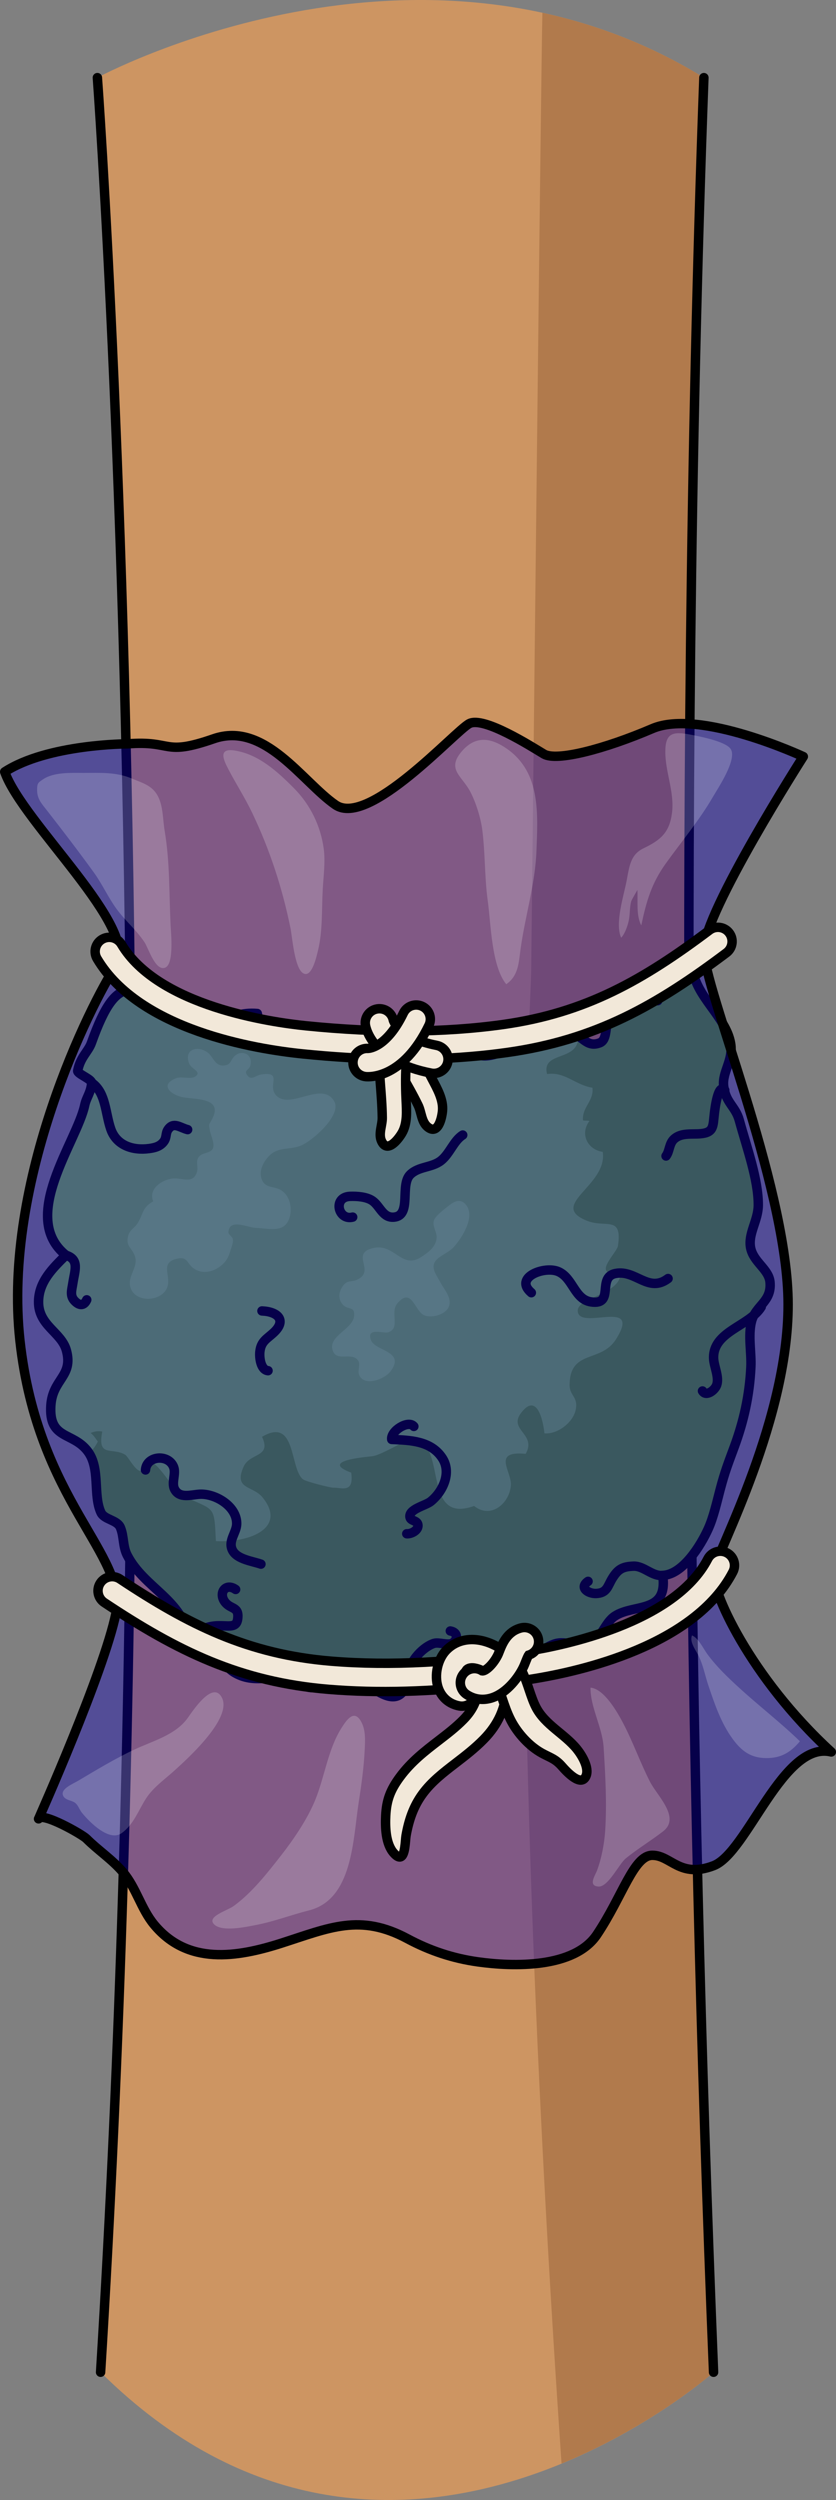 <?xml version="1.0" encoding="utf-8"?>
<!-- Generator: Adobe Illustrator 16.0.0, SVG Export Plug-In . SVG Version: 6.00 Build 0)  -->
<!DOCTYPE svg PUBLIC "-//W3C//DTD SVG 1.1//EN" "http://www.w3.org/Graphics/SVG/1.1/DTD/svg11.dtd">
<svg version="1.1" id="Layer_1" xmlns="http://www.w3.org/2000/svg" xmlns:xlink="http://www.w3.org/1999/xlink" x="0px" y="0px"
	 width="88.679px" height="265.187px" viewBox="0 0 88.679 265.187" enable-background="new 0 0 88.679 265.187"
	 xml:space="preserve">
<rect x="0" y="0" width="88.679" height="265.187" fill="#808080" stroke="none"/>
<g>
	<g>
		<path fill="#CD9562" d="M46.176,156.697c-11.344,0.639-23.257-2.29-32.257-9.407c-0.099,31.698-0.965,67.333-3.248,104.344
			c30.799,30.493,65.021,0,65.021,0s-1.906-43.963-2.467-103.357C65.289,153.514,55.505,156.172,46.176,156.697z"/>
		<path fill="#B17A4C" d="M55.537,155.45c-0.003,23.828,0.801,58.914,4.029,105.874c9.734-4.006,16.125-9.69,16.125-9.69
			s-1.906-43.963-2.467-103.357C67.925,151.774,61.804,154.124,55.537,155.45z"/>
		<ellipse fill="#B17A4C" cx="43.627" cy="147.138" rx="29.708" ry="13.196"/>
		
			<ellipse fill="none" stroke="#000000" stroke-linecap="round" stroke-linejoin="round" stroke-miterlimit="10" cx="43.627" cy="147.138" rx="29.708" ry="13.196"/>
		<path fill="#F7BE60" d="M18.057,122.114v23.421c0,6.274,11.448,11.358,25.57,11.358c14.124,0,25.572-5.084,25.572-11.358v-23.421
			H18.057z"/>
		<path fill="none" stroke="#000000" stroke-linecap="round" stroke-linejoin="round" stroke-miterlimit="10" d="M18.057,122.114
			v23.421c0,6.274,11.448,11.358,25.57,11.358c14.124,0,25.572-5.084,25.572-11.358v-23.421H18.057z"/>
		<path fill="none" stroke="#000000" stroke-linecap="round" stroke-linejoin="round" stroke-miterlimit="10" d="M75.691,251.634
			c-1.379-33.948-2.195-67.431-2.454-101.944"/>
		<path fill="none" stroke="#000000" stroke-linecap="round" stroke-linejoin="round" stroke-miterlimit="10" d="M13.916,148.651
			c-0.13,34.348-1.13,68.698-3.245,102.982"/>
		<path fill="#CD9562" d="M20.716,129.128c8.378,5.23,17.716,7.152,27.503,6.077c8.687-0.954,18.351-3.835,24.935-9.93
			c-0.25-36.055,0.026-77.048,1.511-117.039c-30.113-18.531-64.334,0-64.334,0s3.48,47.412,3.597,115.056
			C15.875,125.55,18.146,127.524,20.716,129.128z"/>
		<path fill="#B17A4C" d="M73.153,125.275c-0.25-36.055,0.026-77.048,1.511-117.039c-5.649-3.476-11.444-5.647-17.13-6.883
			c-0.153,7.093-0.937,78.622-1.187,101.593c-0.021,1.963-0.646,12.163-0.784,30.995C62.016,132.41,68.39,129.686,73.153,125.275z"
			/>
		<path fill="none" stroke="#000000" stroke-linecap="round" stroke-linejoin="round" stroke-miterlimit="10" d="M10.33,8.236
			c0,0,3.48,47.412,3.597,115.056c1.948,2.258,4.22,4.232,6.789,5.836c8.378,5.23,17.716,7.152,27.503,6.077
			c8.687-0.954,18.351-3.835,24.935-9.93c-0.25-36.055,0.026-77.048,1.511-117.039"/>
		<path fill="#75B34B" d="M9.702,110.611c-0.339,0.954-1.185,1.513-1.46,2.971c-0.063,0.325,1.512,0.888,1.479,1.287
			c-0.079,1.049-0.556,1.518-0.736,2.367c-0.821,3.876-7.014,11.89-1.991,15.905c-1.376,1.359-2.876,2.795-2.903,4.92
			c-0.035,2.564,2.429,3.237,2.956,5.197c0.741,2.749-1.471,3.009-1.652,5.827c-0.236,3.661,2.343,2.763,3.919,4.87
			c1.353,1.809,0.532,4.622,1.392,6.482c0.357,0.777,1.729,0.771,2.068,1.604c0.395,0.967,0.231,1.984,0.729,2.945
			c1.805,3.492,5.908,4.688,6.582,8.945c3.754-0.762,2.78,2.238,4.709,3.438c2.139,1.332,4.285,0.308,6.582,0.369
			c1.641,3.082,4.162-0.412,5.908-0.193c1.008,0.126,5.262,5.283,6.075,0.193c2.887-0.559,4.767,1.008,7.686,0.345
			c0.72-0.163,0.959-1.411,1.611-1.669c0.819-0.323,1.4,0.763,2.056,0.454c1.323-0.62,2.809-2.036,4.083-2.478
			c1.337-0.463,2.611,0.537,3.704,0.03c1.337-0.624,1.648-2.297,2.729-2.999c2.033-1.323,5.646-0.223,5.071-4.312
			c2.114-0.086,4.022-3.143,4.837-4.962c0.543-1.207,0.896-2.78,1.235-4.072c0.526-2,0.866-2.829,1.522-4.612
			c0.995-2.701,1.61-5.436,1.757-8.442c0.075-1.554-0.312-3.326,0.062-4.83c0.432-1.738,2.158-2.072,1.969-4.184
			c-0.126-1.395-1.766-2.124-2.062-3.656c-0.286-1.493,0.81-2.888,0.817-4.511c0.012-2.707-1.204-6.05-2.012-8.996
			c-0.415-1.518-1.465-1.869-1.663-3.662c-0.164-1.477,1.04-2.708,0.745-4.481c-0.482-2.894-3.784-4.999-4.063-8.106
			c-0.692-0.207-2.042-0.201-2.727,0.011c-0.329,1.182-0.875,2.259-0.949,3.542c-2.266-0.111-3.464,0.931-5.168,2.184
			c-0.481,0.354-0.104,1.948-0.979,2.287c-1.486,0.577-1.879-0.947-3.184-1.062c-3.037-0.263-3.571,0.655-6.105,1.633
			c-3.254,1.257-3.077,0.94-6.043-0.193c-2.619-1.002-1.84-0.967-4.482-0.592c-2.031,0.289-3.715,0.409-5.827,0.297
			c-3.141-0.168-9.826,1.086-10.688-3.196c-3.405-0.288-3.806,2.151-7.191,0.263C14.247,104.505,12.533,102.673,9.702,110.611z"/>
		<g>
			<path fill="#569323" d="M6.877,152.219c-0.367-0.46-0.742-0.862-1.131-1.025C6.019,151.669,6.419,151.964,6.877,152.219z"/>
			<path fill="#569323" d="M80.436,127.844c0.012-2.707-1.204-6.05-2.012-8.996c-0.415-1.518-1.465-1.869-1.663-3.662
				c-0.164-1.477,1.04-2.708,0.745-4.481c-0.482-2.894-3.784-4.999-4.063-8.106c-0.692-0.207-2.042-0.201-2.727,0.011
				c-0.329,1.182-0.875,2.259-0.949,3.542c-2.266-0.111-3.464,0.931-5.168,2.184c-0.481,0.354-0.104,1.948-0.979,2.287
				c-1.084,0.422-1.588-0.277-2.289-0.729c0.125,2.794-3.923,1.524-3.303,4.036c1.905-0.277,2.995,1.171,4.816,1.45
				c0.168,1.423-1.116,2.052-1.007,3.458c0.243,0.069,0.453-0.004,0.689,0.074c-1.015,1.313-0.26,3.022,1.407,3.273
				c0.556,3.583-5.877,5.626-1.667,7.309c1.999,0.799,3.77-0.61,3.283,2.662c-0.113,0.77-3.026,3.357,0.287,2.816
				c0.062,2.464-4.955,2.604-4.528,4.261c0.463,1.804,6.797-1.536,4.024,2.843c-1.599,2.529-4.879,1.024-4.911,4.834
				c-0.01,1.187,0.98,1.25,0.625,2.722c-0.322,1.324-1.96,2.534-3.294,2.409c-0.124-1.272-0.776-4.448-2.495-2.143
				c-1.348,1.808,1.708,2.21,0.503,4.32c-3.622-0.357-1.482,1.846-1.566,3.309c-0.11,1.877-2.085,3.666-3.905,2.217
				c-5.479,1.968-2.91-6.249-6.188-7.129c-0.733-0.196-3.504,1.729-4.629,1.856c-0.897,0.101-5.573,0.493-2.218,1.74
				c0.322,2.265-1.062,1.55-1.919,1.595c-0.227,0.012-2.879-0.631-3.203-0.894c-1.426-1.155-0.678-6.661-4.336-4.504
				c1.033,2.207-1.28,1.673-1.946,3.152c-1.108,2.46,0.954,2,1.985,3.259c2.604,3.181-1.186,4.833-4.933,4.654
				c-0.177-3.696-0.089-3.248-3.035-4.581c-1.798-0.813-2.685-3.608-4.31-4.054c-0.462,2.846-1.82-0.254-2.272-0.524
				c-1.402-0.841-2.984,0.35-2.437-2.464c-0.508-0.083-0.789-0.019-1.237,0.151c0.383,0.307,0.5,0.569,0.769,0.91
				c-0.34,0.663-0.665,1.03-0.975,1.188c1.21,1.811,0.459,4.524,1.297,6.338c0.357,0.777,1.729,0.771,2.068,1.604
				c0.395,0.967,0.231,1.984,0.729,2.945c1.805,3.492,5.908,4.688,6.582,8.945c3.754-0.762,2.78,2.238,4.709,3.438
				c2.139,1.332,4.285,0.308,6.582,0.369c1.641,3.082,4.162-0.412,5.908-0.193c1.008,0.126,5.262,5.283,6.075,0.193
				c2.887-0.559,4.767,1.008,7.686,0.345c0.72-0.163,0.959-1.411,1.611-1.669c0.819-0.323,1.4,0.763,2.056,0.454
				c1.323-0.62,2.809-2.036,4.083-2.478c1.337-0.463,2.611,0.537,3.704,0.03c1.337-0.624,1.648-2.297,2.729-2.999
				c2.033-1.323,5.646-0.223,5.071-4.312c2.114-0.086,4.022-3.143,4.837-4.962c0.543-1.207,0.896-2.78,1.235-4.072
				c0.526-2,0.866-2.829,1.522-4.612c0.995-2.701,1.61-5.436,1.757-8.442c0.075-1.554-0.312-3.326,0.062-4.83
				c0.432-1.738,2.158-2.072,1.969-4.184c-0.126-1.395-1.766-2.124-2.062-3.656C79.332,130.861,80.428,129.467,80.436,127.844z"/>
		</g>
		<path fill="none" stroke="#000000" stroke-linecap="round" stroke-linejoin="round" stroke-miterlimit="10" d="M9.702,110.611
			c-0.339,0.954-1.185,1.513-1.46,2.971c-0.063,0.325,1.512,0.888,1.479,1.287c-0.079,1.049-0.556,1.518-0.736,2.367
			c-0.821,3.876-7.014,11.89-1.991,15.905c-1.376,1.359-2.876,2.795-2.903,4.92c-0.035,2.564,2.429,3.237,2.956,5.197
			c0.741,2.749-1.471,3.009-1.652,5.827c-0.236,3.661,2.343,2.763,3.919,4.87c1.353,1.809,0.532,4.622,1.392,6.482
			c0.357,0.777,1.729,0.771,2.068,1.604c0.395,0.967,0.231,1.984,0.729,2.945c1.805,3.492,5.908,4.688,6.582,8.945
			c3.754-0.762,2.78,2.238,4.709,3.438c2.139,1.332,4.285,0.308,6.582,0.369c1.641,3.082,4.162-0.412,5.908-0.193
			c1.008,0.126,5.262,5.283,6.075,0.193c2.887-0.559,4.767,1.008,7.686,0.345c0.72-0.163,0.959-1.411,1.611-1.669
			c0.819-0.323,1.4,0.763,2.056,0.454c1.323-0.62,2.809-2.036,4.083-2.478c1.337-0.463,2.611,0.537,3.704,0.03
			c1.337-0.624,1.648-2.297,2.729-2.999c2.033-1.323,5.646-0.223,5.071-4.312c2.114-0.086,4.022-3.143,4.837-4.962
			c0.543-1.207,0.896-2.78,1.235-4.072c0.526-2,0.866-2.829,1.522-4.612c0.995-2.701,1.61-5.436,1.757-8.442
			c0.075-1.554-0.312-3.326,0.062-4.83c0.432-1.738,2.158-2.072,1.969-4.184c-0.126-1.395-1.766-2.124-2.062-3.656
			c-0.286-1.493,0.81-2.888,0.817-4.511c0.012-2.707-1.204-6.05-2.012-8.996c-0.415-1.518-1.465-1.869-1.663-3.662
			c-0.164-1.477,1.04-2.708,0.745-4.481c-0.482-2.894-3.784-4.999-4.063-8.106c-0.692-0.207-2.042-0.201-2.727,0.011
			c-0.329,1.182-0.875,2.259-0.949,3.542c-2.266-0.111-3.464,0.931-5.168,2.184c-0.481,0.354-0.104,1.948-0.979,2.287
			c-1.486,0.577-1.879-0.947-3.184-1.062c-3.037-0.263-3.571,0.655-6.105,1.633c-3.254,1.257-3.077,0.94-6.043-0.193
			c-2.619-1.002-1.84-0.967-4.482-0.592c-2.031,0.289-3.715,0.409-5.827,0.297c-3.141-0.168-9.826,1.086-10.688-3.196
			c-3.405-0.288-3.806,2.151-7.191,0.263C14.247,104.505,12.533,102.673,9.702,110.611z"/>
		<path fill="none" stroke="#000000" stroke-linecap="round" stroke-linejoin="round" stroke-miterlimit="10" d="M20.084,173.934
			c2.459-2.789,4.884-0.433,5.127-2.193c0.19-1.388-0.76-0.981-1.377-1.845c-0.673-0.939,0.107-2.037,1.16-1.295"/>
		<path fill="none" stroke="#000000" stroke-linecap="round" stroke-linejoin="round" stroke-miterlimit="10" d="M27.68,165.915
			c-0.91-0.32-2.535-0.504-3.021-1.472c-0.5-0.995,0.429-1.847,0.448-2.798c0.034-1.866-2.253-3.223-3.897-3.148
			c-0.916,0.041-2.157,0.505-2.691-0.529c-0.351-0.676,0.167-1.645-0.099-2.344c-0.536-1.414-2.872-1.233-2.986,0.301"/>
		<path fill="none" stroke="#000000" stroke-linecap="round" stroke-linejoin="round" stroke-miterlimit="10" d="M43.148,162.692
			c0.438,0.04,1.19-0.323,1.19-0.86c-0.001-0.587-0.757-0.452-0.847-0.881c-0.184-0.874,1.634-1.229,2.207-1.691
			c1.308-1.059,2.219-3.066,1.219-4.596c-1.213-1.853-3.428-1.889-5.364-1.976c-0.135-0.902,1.757-2.094,2.347-1.383"/>
		<path fill="none" stroke="#000000" stroke-linecap="round" stroke-linejoin="round" stroke-miterlimit="10" d="M28.432,145.396
			c-0.762-0.071-0.939-1.354-0.865-2.02c0.125-1.13,0.766-1.355,1.512-2.068c1.312-1.254,0.404-2.183-1.292-2.25"/>
		<path fill="none" stroke="#000000" stroke-linecap="round" stroke-linejoin="round" stroke-miterlimit="10" d="M6.994,133.142
			c1.457,0.46,0.935,1.622,0.73,2.99c-0.101,0.678-0.337,1.304,0.187,1.854c0.461,0.488,0.974,0.594,1.291-0.108"/>
		<path fill="none" stroke="#000000" stroke-linecap="round" stroke-linejoin="round" stroke-miterlimit="10" d="M76.88,115.64
			c-0.71-0.806-1.047,1.985-1.104,2.475c-0.154,1.347-0.035,2.019-1.474,2.145c-0.906,0.079-2.017-0.124-2.771,0.534
			c-0.572,0.498-0.484,1.306-0.881,1.829"/>
		<path fill="none" stroke="#000000" stroke-linecap="round" stroke-linejoin="round" stroke-miterlimit="10" d="M80.748,138.629
			c-1.259,2.052-5.169,2.592-5.051,5.479c0.033,0.824,0.613,1.964,0.33,2.793c-0.208,0.603-1.143,1.271-1.511,0.646"/>
		<path fill="none" stroke="#000000" stroke-linecap="round" stroke-linejoin="round" stroke-miterlimit="10" d="M70.865,135.62
			c-2.09,1.572-3.43-0.966-5.583-0.535c-1.993,0.398-0.041,3.395-2.581,3.015c-1.771-0.266-1.904-2.517-3.461-3.21
			c-1.463-0.651-4.793,0.604-2.878,2.234"/>
		<path fill="none" stroke="#000000" stroke-linecap="round" stroke-linejoin="round" stroke-miterlimit="10" d="M70.298,167.113
			c-1.099,0.123-2.012-1.024-3.096-0.984c-1.144,0.043-1.636,0.3-2.244,1.284c-0.509,0.821-0.546,1.566-1.718,1.616
			c-0.853,0.036-1.826-0.626-0.861-1.288"/>
		<path fill="none" stroke="#000000" stroke-linecap="round" stroke-linejoin="round" stroke-miterlimit="10" d="M43.358,177.741
			c0-1.627,1.698-3.143,2.696-3.426c0.519-0.146,1.479,0.245,1.928-0.017c0.606-0.352,0.611-1.161-0.215-1.294"/>
		<path fill="none" stroke="#000000" stroke-linecap="round" stroke-linejoin="round" stroke-miterlimit="10" d="M9.857,114.945
			c1.373,1.071,1.313,3.12,1.891,4.809c0.59,1.729,2.299,2.315,4.069,2.079c0.591-0.079,1.168-0.218,1.558-0.743
			c0.327-0.439,0.17-0.855,0.443-1.266c0.587-0.872,1.267-0.21,2.086,0"/>
		<path fill="none" stroke="#000000" stroke-linecap="round" stroke-linejoin="round" stroke-miterlimit="10" d="M49.084,120.398
			c-0.943,0.582-1.377,1.979-2.295,2.707c-0.975,0.771-2.354,0.6-3.26,1.474c-1.142,1.101,0.172,4.337-1.714,4.528
			c-1.204,0.121-1.48-1.146-2.293-1.726c-0.618-0.439-1.657-0.507-2.397-0.479c-1.857,0.073-1.257,2.605,0.287,2.202"/>
		<path fill="#87C563" d="M20.051,112.781c0.235,0.644,1.398,0.879,0.676,1.402c-0.48,0.347-1.459-0.046-2.039,0.185
			c-1.795,0.712-0.569,1.726,0.579,1.992c1.267,0.296,4.312,0,3.322,2.162c-0.404,0.885-0.493,0.509-0.317,1.44
			c0.085,0.453,0.58,1.451,0.277,1.925c-0.316,0.497-1.179,0.337-1.518,0.916c-0.276,0.472,0.024,1.046-0.14,1.528
			c-0.466,1.374-1.641,0.512-2.692,0.694c-1.137,0.195-2.46,1.114-1.948,2.413c-1.177,0.637-1.039,1.336-1.655,2.321
			c-0.352,0.565-0.862,0.667-1.024,1.436c-0.214,1.025,0.405,1.138,0.731,2.034c0.429,1.18-0.824,2.12-0.473,3.314
			c0.491,1.666,3.19,1.559,3.865,0.121c0.578-1.232-0.861-2.727,1.107-3.155c1.165-0.253,0.998,0.582,1.842,1.104
			c0.885,0.549,1.942,0.304,2.726-0.297c0.655-0.504,0.884-0.99,1.104-1.762c0.1-0.351,0.293-0.75,0.221-1.124
			c-0.048-0.249-0.477-0.493-0.468-0.701c0.069-1.539,2.05-0.512,2.89-0.484c1.398,0.044,3.12,0.635,3.615-1.156
			c0.273-0.993,0.01-2.248-0.898-2.825c-0.785-0.498-1.664-0.162-2.066-1.151c-0.359-0.886,0.176-1.891,0.78-2.505
			c0.982-0.996,2.134-0.603,3.347-1.08c1.212-0.478,4.365-3.227,3.566-4.684c-1.257-2.287-4.719,0.963-6.19-0.671
			c-0.932-1.035,0.778-2.548-1.572-2.196c-0.576,0.087-1.021,0.677-1.456,0.101c-0.439-0.581,0.203-0.546,0.322-1.087
			c0.279-1.266-1.045-1.688-1.748-0.896c-0.411,0.463-0.336,0.864-1.052,0.928c-0.919,0.082-1.119-0.819-1.621-1.275
			C21.16,110.857,19.468,111.186,20.051,112.781z"/>
		<path fill="#87C563" d="M37.566,139.57c0.08-1.013-0.604-0.623-1.123-1.104c-0.561-0.52-0.584-1.334-0.094-2.025
			c0.505-0.713,0.885-0.41,1.5-0.684c2.08-0.927-0.739-2.735,1.677-3.358c2.302-0.595,3.061,2.302,5.139,0.95
			c0.761-0.493,1.59-1.087,1.651-2.06c0.04-0.633-0.49-1.209-0.285-1.841c0.152-0.476,1.16-1.232,1.54-1.528
			c0.515-0.403,1.214-0.895,1.854-0.125c1.056,1.271-0.488,3.595-1.294,4.486c-0.533,0.591-1.506,0.913-1.919,1.453
			c-0.579,0.757,0.108,1.536,0.508,2.301c0.402,0.77,1.293,1.692,0.864,2.623c-0.379,0.825-1.917,1.24-2.688,0.805
			c-0.912-0.513-1.275-2.974-2.756-1.195c-0.797,0.958,0.381,2.624-0.968,3.058c-0.474,0.152-2.334-0.576-1.827,0.818
			c0.438,1.204,3.692,1.142,2.098,3.301c-0.632,0.858-2.809,1.694-3.354,0.389c-0.185-0.447,0.194-1.121-0.112-1.535
			c-0.699-0.945-2.303,0.237-2.701-1.106C34.828,141.686,37.456,140.999,37.566,139.57z"/>
	</g>
	<path opacity="0.4" fill="#1100B9" d="M13.527,78.904c0,0-8.441,0-13.027,2.968c1.888,5.396,14.415,16.599,11.794,20.574
		S0.229,125.155,2.118,142.228s11.448,22.687,10.176,28.917c-1.272,6.229-8.2,21.78-8.205,21.788c0.35-0.783,4.62,1.643,5.073,2.095
		c1.26,1.258,2.732,2.21,3.884,3.567c1.396,1.644,1.917,3.886,3.298,5.555c3.562,4.306,8.76,3.493,13.51,1.97
		c5.096-1.635,8.335-3.169,13.366-0.473c2.361,1.266,4.813,2.085,7.472,2.456c3.71,0.519,10.217,0.718,12.633-2.898
		c2.732-4.089,3.892-8.405,5.875-8.405s2.907,2.473,6.492,1.102s7.36-13.315,12.487-12.064
		c-8.633-7.922-12.835-17.287-12.487-19.214c0.347-1.927,8.171-16.39,7.901-28.853s-8.954-32.966-8.929-37.013
		c0.024-4.047,10.547-20.504,10.547-20.504s-10.98-5.125-16.012-2.967s-10.157,3.507-11.506,2.697s-6.38-4.027-7.911-3.228
		s-10.669,11.051-14.193,8.623s-7.495-8.901-12.929-7.014S18.405,78.521,13.527,78.904z"/>
	<path fill="none" stroke="#000000" stroke-linecap="round" stroke-linejoin="round" stroke-miterlimit="10" d="M13.527,78.904
		c0,0-8.441,0-13.027,2.968c1.888,5.396,14.415,16.599,11.794,20.574S0.229,125.155,2.118,142.228s11.448,22.687,10.176,28.917
		c-1.272,6.229-8.2,21.78-8.205,21.788c0.35-0.783,4.62,1.643,5.073,2.095c1.26,1.258,2.732,2.21,3.884,3.567
		c1.396,1.644,1.917,3.886,3.298,5.555c3.562,4.306,8.76,3.493,13.51,1.97c5.096-1.635,8.335-3.169,13.366-0.473
		c2.361,1.266,4.813,2.085,7.472,2.456c3.71,0.519,10.217,0.718,12.633-2.898c2.732-4.089,3.892-8.405,5.875-8.405
		s2.907,2.473,6.492,1.102s7.36-13.315,12.487-12.064c-8.633-7.922-12.835-17.287-12.487-19.214
		c0.347-1.927,8.171-16.39,7.901-28.853s-8.954-32.966-8.929-37.013c0.024-4.047,10.547-20.504,10.547-20.504
		s-10.98-5.125-16.012-2.967s-10.157,3.507-11.506,2.697s-6.38-4.027-7.911-3.228s-10.669,11.051-14.193,8.623
		s-7.495-8.901-12.929-7.014S18.405,78.521,13.527,78.904z"/>
	<path fill="#F2E8D9" stroke="#000000" stroke-miterlimit="10" d="M42.438,196.977c-0.166,0.024-0.384-0.091-0.672-0.417
		c-0.865-0.982-0.908-2.733-0.849-3.963c0.081-1.651,0.489-2.727,1.496-4.096c1.203-1.638,2.684-2.775,4.114-3.876
		c0.943-0.726,1.836-1.411,2.629-2.22c1.025-1.041,1.528-2.146,1.583-3.476l0.017-0.319c0.021-0.355,0.066-1.17-0.039-1.459
		c-0.514-0.604-0.47-1.511,0.113-2.061c0.602-0.569,1.551-0.543,2.12,0.06c0.949,1.004,0.86,2.584,0.8,3.629l-0.014,0.277
		c-0.086,2.087-0.885,3.871-2.44,5.452c-0.939,0.956-1.956,1.738-2.939,2.494c-1.324,1.018-2.574,1.979-3.526,3.275
		c-0.984,1.337-1.467,2.804-1.757,4.419C42.978,195.234,42.999,196.896,42.438,196.977z"/>
	<path fill="#F2E8D9" stroke="#000000" stroke-miterlimit="10" d="M38.843,179.406c-1.34-0.033-2.646-0.103-3.924-0.206
		c-9.487-0.771-16.162-4.096-23.854-9.208c-0.689-0.457-0.878-1.389-0.419-2.079s1.392-0.878,2.079-0.419
		c7.295,4.848,13.593,7.996,22.438,8.716c6.228,0.508,13.256,0.142,20.903-1.085c3.57-0.572,15.494-2.968,19.016-9.769
		c0.379-0.736,1.284-1.024,2.022-0.642c0.734,0.382,1.021,1.286,0.641,2.021c-4.052,7.826-16.179,10.545-21.204,11.352
		C50.213,179.102,44.278,179.543,38.843,179.406z"/>
	<path fill="#F2E8D9" stroke="#000000" stroke-miterlimit="10" d="M49.876,112.078c1.336-0.109,2.637-0.256,3.905-0.434
		c9.428-1.324,15.896-5.029,23.279-10.58c0.661-0.496,0.796-1.438,0.297-2.101s-1.441-0.796-2.1-0.297
		c-7.001,5.263-13.106,8.773-21.892,10.008c-6.188,0.87-13.227,0.913-20.931,0.134c-3.601-0.365-15.642-2.062-19.554-8.646
		c-0.422-0.713-1.342-0.948-2.056-0.522c-0.711,0.424-0.944,1.344-0.522,2.055c4.502,7.578,16.766,9.585,21.829,10.098
		C38.509,112.437,44.458,112.532,49.876,112.078z"/>
	<path fill="#F2E8D9" stroke="#000000" stroke-miterlimit="10" d="M45.522,113.854c-0.6-1.173-1.138-2.341-1.577-3.575
		c-0.366-1.028-1.573-0.85-1.991,0.073c-0.544,1.199-0.011,2.503,0.594,3.566c0.627,1.102,1.254,2.187,1.809,3.332
		c0.354,0.729,0.34,1.741,0.996,2.284c1.105,0.915,1.513-0.923,1.584-1.687c0.111-1.197-0.558-2.36-1.095-3.38
		C45.733,114.264,45.628,114.059,45.522,113.854z"/>
	<path fill="#F2E8D9" stroke="#000000" stroke-miterlimit="10" d="M43.05,115.99c-0.043-1.317-0.031-2.604,0.098-3.907
		c0.107-1.087-1.063-1.438-1.834-0.782c-1.002,0.854-1.076,2.26-0.982,3.479c0.098,1.264,0.203,2.513,0.217,3.785
		c0.01,0.81-0.436,1.72-0.072,2.491c0.609,1.299,1.762-0.19,2.152-0.852c0.609-1.035,0.5-2.373,0.449-3.523
		C43.066,116.449,43.06,116.219,43.05,115.99z"/>
	<g>
		<path fill="#F2E8D9" stroke="#000000" stroke-miterlimit="10" d="M40.246,108.5c0,0,0.444,2.825,5.782,3.859"/>
		<path fill="#F2E8D9" stroke="#000000" stroke-miterlimit="10" d="M46.03,113.859c-0.095,0-0.191-0.009-0.287-0.027
			c-6.192-1.2-6.917-4.703-6.979-5.099c-0.129-0.818,0.43-1.587,1.248-1.715c0.811-0.125,1.553,0.406,1.706,1.194
			c0.035,0.119,0.633,1.906,4.595,2.674c0.813,0.157,1.345,0.944,1.188,1.758C47.362,113.361,46.734,113.859,46.03,113.859z"/>
		<path fill="#F2E8D9" stroke="#000000" stroke-miterlimit="10" d="M45.599,108.485c-0.023,0.091-0.058,0.181-0.1,0.271
			c-2.739,5.682-6.312,5.487-6.711,5.447c-0.824-0.086-1.424-0.821-1.339-1.645c0.085-0.816,0.788-1.398,1.589-1.346
			c0.125-0.004,2.006-0.125,3.759-3.76c0.358-0.747,1.255-1.061,2.003-0.7C45.457,107.069,45.778,107.804,45.599,108.485z"/>
	</g>
	<path fill="#F2E8D9" stroke="#000000" stroke-miterlimit="10" d="M56.865,181.117c0.963,1.854,3.028,2.813,4.316,4.399
		c0.52,0.64,1.355,1.984,0.982,2.867c-0.521,1.238-2.084-0.484-2.561-1.028c-0.696-0.792-1.205-0.894-2.103-1.383
		c-1.352-0.738-2.59-2.106-3.299-3.474c-0.398-0.769-0.657-1.54-0.908-2.285c-0.194-0.578-0.377-1.123-0.611-1.622
		c-0.298-0.638-1.387-1.498-2.344-1.654c-0.57-0.089-0.768,0.117-0.843,0.196c-0.144,0.167-0.241,0.654-0.188,0.881
		c0.779,0.178,1.301,0.943,1.154,1.737c-0.149,0.813-0.911,1.353-1.733,1.207c-1.094-0.201-1.917-0.921-2.259-1.975
		c-0.418-1.283-0.051-2.968,0.852-3.918c0.883-0.927,2.123-1.312,3.499-1.09c1.86,0.303,3.829,1.74,4.579,3.343
		c0.307,0.653,0.526,1.307,0.738,1.938C56.361,179.925,56.573,180.555,56.865,181.117z"/>
	<path fill="#F2E8D9" stroke="#000000" stroke-miterlimit="10" d="M50.916,180.247c-0.491-0.044-0.964-0.211-1.403-0.495
		c-0.695-0.45-0.895-1.378-0.443-2.073c0.451-0.696,1.38-0.893,2.074-0.444c0.327,0.063,1.121-0.626,1.628-1.607
		c0.08-0.152,0.145-0.322,0.212-0.496c0.303-0.771,0.814-2.062,2.267-2.447c0.802-0.209,1.622,0.265,1.835,1.065
		c0.207,0.78-0.241,1.58-1.006,1.817c-0.091,0.124-0.223,0.459-0.306,0.666c-0.105,0.272-0.215,0.54-0.34,0.777
		c-0.617,1.194-1.887,2.732-3.428,3.139C51.639,180.247,51.272,180.279,50.916,180.247z"/>
	<path opacity="0.2" fill="#FFFFFF" d="M51.419,91.389c0.069,1.4,0.13,2.803,0.324,4.194c0.338,2.432,0.386,6.877,1.957,8.819
		c1.293-0.896,1.32-2.263,1.516-3.703c0.47-3.47,1.563-6.938,1.689-10.44c0.143-3.903,0.471-8.292-3.104-10.812
		c-1.68-1.184-3.32-1.472-4.795,0.227c-1.692,1.948,0.016,2.622,0.902,4.348c0.596,1.159,1.094,2.756,1.255,4.046
		C51.302,89.17,51.363,90.278,51.419,91.389z"/>
	<path opacity="0.2" fill="#FFFFFF" d="M66.471,93.418c0.289-1.527,0.405-2.763,1.78-3.429c1.817-0.879,2.782-1.663,3.038-3.814
		c0.259-2.176-0.721-4.274-0.715-6.446c0.006-2.01,0.816-2.166,2.731-1.791c0.843,0.165,3.632,0.689,4.191,1.494
		c0.751,1.079-1.331,4.161-1.896,5.137c-1.4,2.421-3.354,4.762-4.979,7.029c-1.511,2.109-2.056,4.006-2.597,6.563
		c-0.558-1.043-0.348-2.566-0.412-3.771c0.002,0.048-0.6,1.007-0.656,1.22c-0.188,0.692-0.113,1.432-0.279,2.123
		c-0.14,0.581-0.394,1.313-0.785,1.737C65.197,97.978,66.174,94.983,66.471,93.418z"/>
	<path opacity="0.2" fill="#FFFFFF" d="M26.761,86.242c1.877,3.94,3.187,7.96,4.056,12.229c0.183,0.895,0.415,4.163,1.313,4.748
		c0.935,0.609,1.44-1.73,1.612-2.443c0.494-2.034,0.377-4.347,0.492-6.428c0.077-1.397,0.293-2.908,0.107-4.307
		c-0.322-2.43-1.429-4.686-3.154-6.427c-1.754-1.77-3.742-3.591-6.271-4c-1.814-0.293-1.213,0.988-0.68,2.004
		C25.044,83.166,26.011,84.667,26.761,86.242z"/>
	<path opacity="0.2" fill="#FFFFFF" d="M38.038,191.261c0.297-1.913,0.558-3.76,0.65-5.693c0.048-0.998,0.115-2.08-0.398-2.98
		c-0.734-1.285-1.502-0.195-2.103,0.766c-1.398,2.238-1.755,5.137-2.749,7.579c-0.824,2.024-2.297,4.188-3.643,5.91
		c-1.453,1.86-3.092,3.953-5.016,5.342c-0.682,0.493-2.846,1.097-2.092,1.914c0.824,0.891,3.516,0.273,4.453,0.095
		c1.939-0.37,3.746-1.074,5.646-1.554C37.415,201.473,37.438,195.125,38.038,191.261z"/>
	<path opacity="0.2" fill="#FFFFFF" d="M6.663,190.389c-0.182-0.672,1.094-1.178,1.625-1.494c1.936-1.15,3.949-2.37,5.987-3.322
		c1.935-0.904,4.335-1.534,5.622-3.32c0.536-0.744,2.695-4.081,3.651-2.155c1.087,2.188-3.651,6.444-5.007,7.68
		c-1.026,0.936-2.271,1.8-3.029,2.962c-0.828,1.269-1.313,2.778-2.608,3.709c-1.306,0.938-3.359-1.116-4.197-2.14
		c-0.274-0.335-0.397-0.77-0.688-1.032C7.648,190.939,6.825,190.988,6.663,190.389z"/>
	<path opacity="0.2" fill="#FFFFFF" d="M64.03,185.345c-0.129-2.112-1.428-4.29-1.39-6.329c1.443,0.122,2.856,2.619,3.452,3.753
		c1.064,2.028,1.82,4.202,2.863,6.241c0.756,1.478,3.264,3.786,1.393,5.241c-1.293,1.004-2.703,1.847-3.973,2.88
		c-0.697,0.567-1.867,3.048-2.885,2.984c-1.148-0.071-0.358-1.17-0.156-1.714c0.471-1.26,0.771-2.841,0.859-4.185
		C64.386,191.261,64.212,188.297,64.03,185.345z"/>
	<path opacity="0.2" fill="#FFFFFF" d="M78.359,178.988c2.125,1.949,4.423,3.712,6.492,5.717c-1.061,1.28-2.184,1.869-3.863,1.773
		c-1.467-0.084-2.391-0.826-3.251-1.994c-1.255-1.704-1.932-3.729-2.602-5.714c-0.375-1.116-0.556-2.247-1.118-3.293
		c-0.3-0.558-0.882-1.353-0.613-2.003c0.688,0.281,1.203,1.408,1.63,1.989C75.998,176.771,77.164,177.893,78.359,178.988z"/>
	<path opacity="0.2" fill="#FFFFFF" d="M17.462,88.101c-0.201-1.196-0.144-2.599-0.734-3.688c-0.596-1.098-1.586-1.348-2.715-1.82
		c-1.735-0.728-3.349-0.603-5.207-0.607c-1.277-0.003-3.087-0.09-4.217,0.665c-0.557,0.373-0.662,0.412-0.652,1.222
		c0.012,0.902,0.537,1.443,1.064,2.12c1.69,2.169,3.363,4.353,4.973,6.582c0.887,1.229,1.503,2.632,2.4,3.854
		c0.945,1.288,2.051,2.165,2.951,3.512c0.414,0.618,1.152,3.11,2.195,2.702c0.957-0.375,0.619-3.64,0.577-4.502
		C17.933,94.743,18.03,91.479,17.462,88.101z"/>
</g>
</svg>

